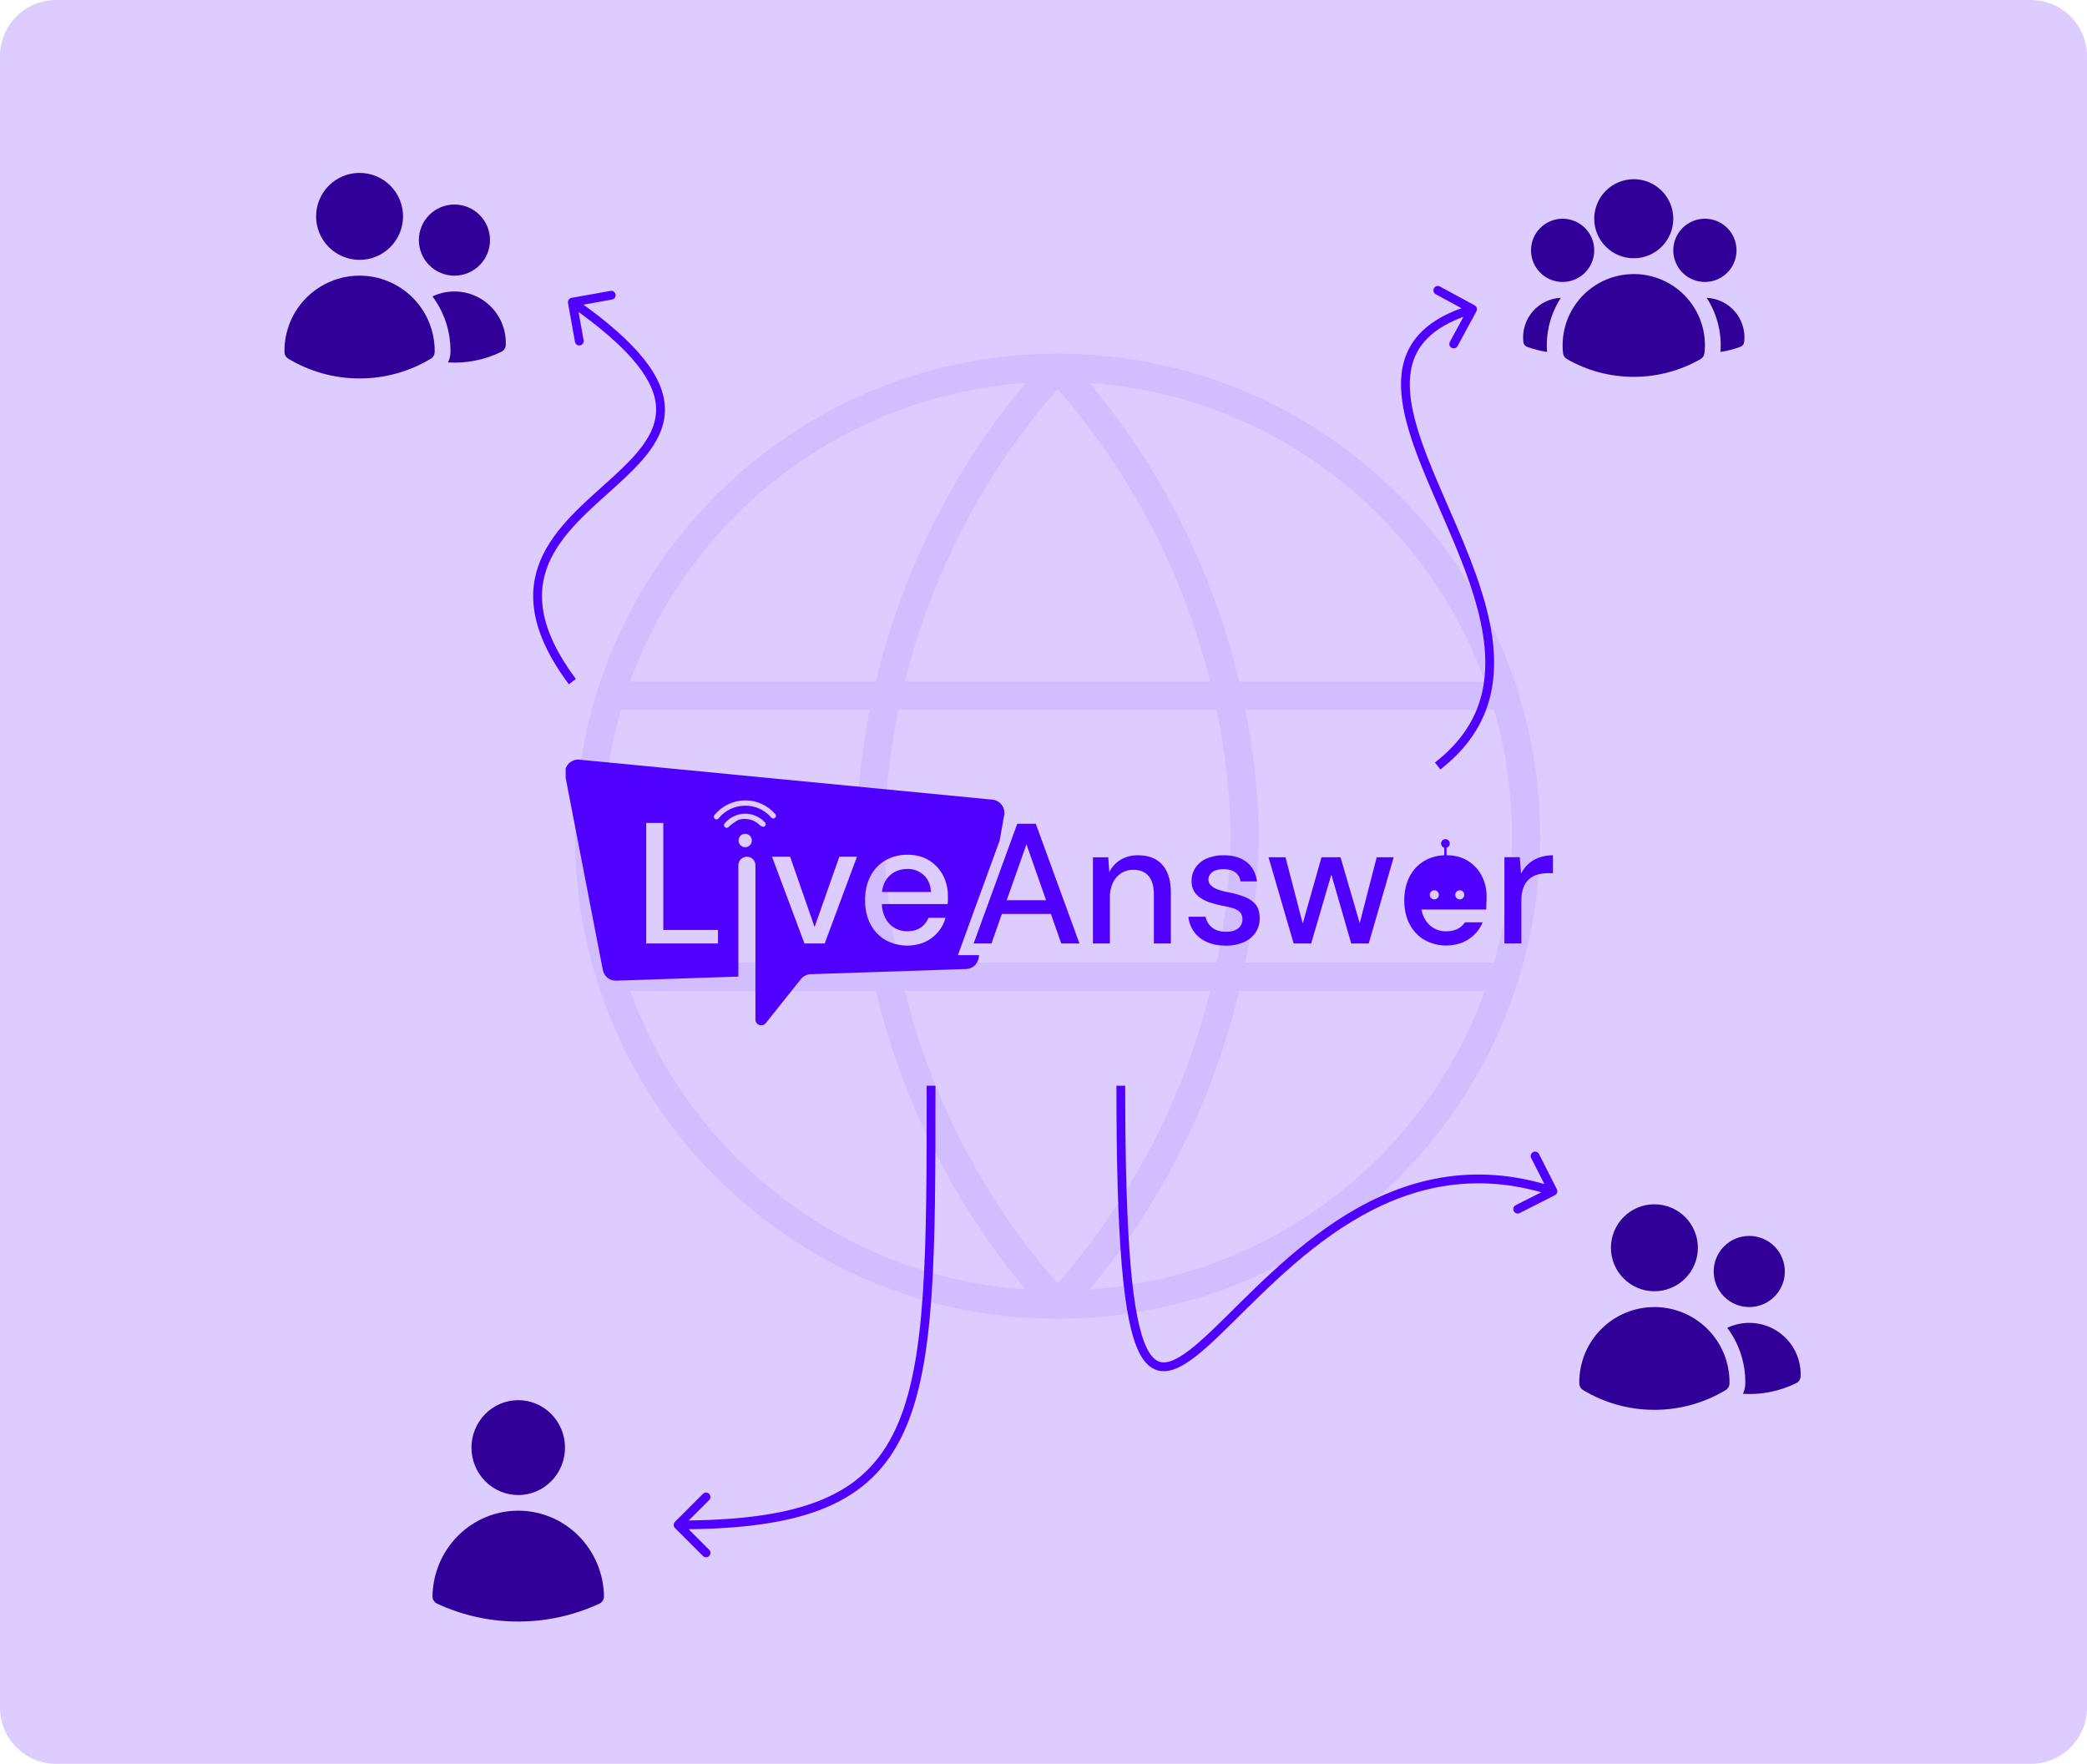 <svg width="594" height="502" viewBox="0 0 594 502" fill="none" xmlns="http://www.w3.org/2000/svg">
<path d="M0 16C0 7.163 7.163 0 16 0H578C586.837 0 594 7.163 594 16V486C594 494.837 586.837 502 578 502H16C7.163 502 0 494.837 0 486V16Z" fill="#DCCCFF"/>
<path opacity="0.3" d="M301 104.667C334.351 141.178 353.304 188.56 354.334 238C353.304 287.44 334.351 334.821 301 371.333M301 104.667C267.65 141.178 248.697 188.56 247.667 238C248.697 287.44 267.65 334.821 301 371.333M301 104.667C227.362 104.667 167.667 164.362 167.667 238C167.667 311.637 227.362 371.333 301 371.333M301 104.667C374.638 104.667 434.334 164.362 434.334 238C434.334 311.637 374.638 371.333 301 371.333M174.334 198H427.667M174.334 278H427.667" stroke="#B999FF" stroke-width="8" stroke-linecap="round" stroke-linejoin="round"/>
<g clip-path="url(#clip0_1_948)">
<path d="M258.208 247.306C256.936 247.293 255.681 247.605 254.561 248.214C253.453 248.824 252.541 249.742 251.933 250.858C251.434 251.791 251.129 252.817 251.038 253.873H264.972C264.874 251.849 264.193 250.248 262.928 249.069C261.642 247.886 259.949 247.254 258.208 247.306Z" fill="#5000FF"/>
<path d="M284.517 239.227L285.81 231.999C285.899 231.489 285.884 230.965 285.763 230.461C285.643 229.957 285.42 229.483 285.11 229.07C284.8 228.656 284.408 228.311 283.959 228.057C283.51 227.803 283.015 227.645 282.502 227.593L164.886 216.202C164.309 216.147 163.726 216.228 163.184 216.439C162.643 216.649 162.157 216.984 161.767 217.416C161.376 217.849 161.09 218.367 160.932 218.929C160.774 219.492 160.748 220.084 160.857 220.658L171.576 276.062C171.747 276.937 172.221 277.723 172.914 278.279C173.606 278.835 174.472 279.126 175.358 279.1L210.148 277.94V246.277C210.148 245.627 210.404 245.004 210.86 244.545C211.316 244.085 211.935 243.827 212.58 243.827C213.225 243.827 213.844 244.085 214.3 244.545C214.756 245.004 215.012 245.627 215.012 246.277V290.151C215.012 290.496 215.118 290.832 215.316 291.113C215.514 291.395 215.794 291.607 216.117 291.721C216.44 291.836 216.79 291.846 217.119 291.751C217.448 291.656 217.74 291.461 217.954 291.192L227.959 278.659C228.296 278.238 228.719 277.895 229.2 277.653C229.681 277.412 230.208 277.277 230.745 277.259L274.99 275.786C275.842 275.757 276.659 275.435 277.305 274.874C277.951 274.313 278.388 273.546 278.542 272.702L278.692 271.846H272.63L284.517 239.227ZM204.359 268.521H183.924V234.231H188.788V264.671H204.354L204.359 268.521ZM212.102 241.12C211.728 241.12 211.362 241.009 211.051 240.8C210.739 240.591 210.497 240.294 210.353 239.946C210.209 239.598 210.172 239.215 210.244 238.845C210.317 238.475 210.497 238.136 210.761 237.869C211.025 237.602 211.362 237.421 211.729 237.347C212.096 237.273 212.477 237.311 212.822 237.455C213.168 237.599 213.463 237.843 213.671 238.156C213.879 238.47 213.99 238.838 213.99 239.215C213.989 239.719 213.789 240.202 213.436 240.559C213.082 240.916 212.603 241.117 212.102 241.12ZM217.839 234.93L217.772 235.069L217.674 235.162C217.597 235.211 217.514 235.249 217.427 235.275C216.779 235.449 216.16 234.724 215.568 234.252C214.567 233.507 213.358 233.101 212.114 233.092C211.463 233.075 210.556 233.054 209.702 233.594C209.215 233.884 207.753 234.913 207.413 235.333C207.343 235.418 207.255 235.486 207.155 235.534C207.056 235.582 206.948 235.607 206.838 235.609C206.663 235.61 206.492 235.549 206.357 235.437C206.27 235.368 206.199 235.28 206.149 235.18C206.099 235.08 206.072 234.97 206.069 234.858C206.068 234.682 206.128 234.512 206.239 234.376C206.931 233.527 207.796 232.837 208.777 232.355C209.757 231.873 210.829 231.609 211.92 231.581C213.01 231.554 214.094 231.763 215.097 232.196C216.1 232.628 216.999 233.273 217.732 234.087C217.861 234.226 217.932 234.409 217.931 234.6C217.925 234.715 217.893 234.828 217.839 234.93ZM212.102 229.303C210.647 229.302 209.211 229.628 207.896 230.255C206.581 230.882 205.422 231.796 204.501 232.93C204.431 233.017 204.344 233.089 204.244 233.139C204.145 233.189 204.036 233.216 203.925 233.22C203.749 233.221 203.578 233.158 203.444 233.043C203.289 232.914 203.191 232.728 203.172 232.527C203.152 232.325 203.213 232.124 203.341 231.967C204.412 230.667 205.753 229.619 207.27 228.897C208.787 228.175 210.442 227.796 212.119 227.787C213.736 227.787 215.335 228.135 216.807 228.808C218.28 229.481 219.592 230.463 220.656 231.689C220.78 231.828 220.849 232.007 220.849 232.193C220.849 232.303 220.825 232.412 220.78 232.512C220.735 232.612 220.669 232.701 220.587 232.773C220.436 232.906 220.238 232.973 220.038 232.96C219.837 232.947 219.65 232.855 219.517 232.704C218.605 231.623 217.467 230.758 216.186 230.17C214.904 229.583 213.51 229.287 212.102 229.303ZM234.723 268.521H228.966L219.73 243.827H224.885L231.841 263.831L238.893 243.827H243.907L234.723 268.521ZM269.795 256.076C269.793 256.486 269.761 256.896 269.7 257.302H250.991C251.019 258.663 251.346 260.002 251.946 261.221C252.52 262.386 253.409 263.364 254.511 264.04C255.614 264.717 256.884 265.064 258.175 265.042C259.729 265.042 261.018 264.699 262.041 264.013C263.051 263.339 263.826 262.363 264.257 261.221H269.121C268.708 262.715 267.976 264.1 266.977 265.28C265.964 266.479 264.702 267.44 263.281 268.095C261.475 268.864 259.519 269.212 257.561 269.111C255.602 269.011 253.692 268.465 251.972 267.515C250.173 266.438 248.708 264.877 247.741 263.007C246.72 261.075 246.21 258.821 246.21 256.247C246.21 253.667 246.699 251.405 247.692 249.46C248.639 247.563 250.108 245.981 251.923 244.903C253.852 243.787 256.046 243.22 258.27 243.265C260.671 243.265 262.73 243.803 264.45 244.88C266.119 245.911 267.483 247.375 268.399 249.118C269.334 250.933 269.81 252.953 269.783 254.997L269.795 256.076Z" fill="#5000FF"/>
<path d="M417.803 245.013C416.107 243.952 414.081 243.417 411.724 243.407V241.265C412.012 241.184 412.261 241.002 412.426 240.75C412.59 240.499 412.659 240.197 412.618 239.898C412.578 239.6 412.432 239.327 412.207 239.129C411.982 238.931 411.693 238.822 411.395 238.822C411.096 238.822 410.808 238.931 410.583 239.129C410.358 239.327 410.211 239.6 410.171 239.898C410.131 240.197 410.199 240.499 410.364 240.75C410.528 241.002 410.777 241.184 411.065 241.265V243.421C409.057 243.466 407.093 244.022 405.355 245.036C403.55 246.107 402.09 247.679 401.149 249.564C400.167 251.497 399.676 253.744 399.676 256.305C399.676 258.865 400.183 261.105 401.198 263.025C402.159 264.883 403.616 266.434 405.406 267.501C407.113 268.444 409.009 268.986 410.953 269.086C412.897 269.187 414.838 268.843 416.632 268.081C418.043 267.429 419.295 266.474 420.302 265.283C421.008 264.449 421.581 263.509 422 262.497H416.969C416.553 263.109 416.023 263.634 415.409 264.042C414.395 264.723 413.106 265.063 411.566 265.063C410.283 265.085 409.021 264.739 407.925 264.067C406.83 263.395 405.946 262.423 405.378 261.265C404.992 260.508 404.725 259.695 404.586 258.856H423.007L423.042 257.134C423.082 256.809 423.103 256.482 423.105 256.154V255.104C423.132 253.073 422.659 251.066 421.729 249.263C420.824 247.516 419.468 246.048 417.803 245.013ZM408.227 255.974C407.972 255.974 407.722 255.898 407.509 255.755C407.297 255.612 407.131 255.409 407.033 255.171C406.935 254.933 406.91 254.671 406.96 254.419C407.01 254.166 407.133 253.934 407.313 253.752C407.494 253.57 407.724 253.446 407.975 253.396C408.226 253.346 408.486 253.371 408.722 253.47C408.958 253.568 409.16 253.735 409.302 253.949C409.444 254.163 409.52 254.415 409.52 254.673C409.52 255.018 409.383 255.349 409.141 255.593C408.899 255.837 408.57 255.974 408.227 255.974ZM415.481 255.974C415.225 255.975 414.974 255.9 414.761 255.758C414.548 255.615 414.381 255.412 414.282 255.175C414.184 254.937 414.157 254.675 414.207 254.422C414.256 254.169 414.378 253.937 414.559 253.754C414.739 253.572 414.97 253.447 415.221 253.396C415.471 253.346 415.731 253.371 415.968 253.469C416.204 253.568 416.407 253.735 416.549 253.949C416.691 254.163 416.767 254.415 416.767 254.673C416.766 255.017 416.631 255.346 416.39 255.59C416.149 255.834 415.822 255.972 415.481 255.974Z" fill="#5000FF"/>
<path d="M294.053 234.449H289.531L282.718 253.139L281.374 256.824L277.111 268.527H282.186L282.718 267.014L285.156 260.102H299.096L302.052 268.527H307.233L294.801 234.449H294.053ZM286.532 256.209L291.771 241.352L292.145 240.291L297.731 256.209H286.532Z" fill="#5000FF"/>
<path d="M328.901 244.575C327.516 243.802 325.841 243.416 323.876 243.416C322.161 243.379 320.469 243.816 318.983 244.68C317.591 245.516 316.46 246.731 315.722 248.185L315.434 243.998H311.07V268.527H315.891V255.429C315.846 253.95 316.153 252.482 316.787 251.147C317.321 250.048 318.149 249.12 319.178 248.469C320.198 247.846 321.371 247.525 322.563 247.544C324.463 247.544 325.913 248.136 326.912 249.321C327.911 250.507 328.412 252.22 328.412 254.507V268.527H333.245V254.017C333.245 251.65 332.867 249.679 332.111 248.103C331.434 246.618 330.312 245.384 328.901 244.575Z" fill="#5000FF"/>
<path d="M354.038 255.165C352.545 254.621 351.01 254.205 349.447 253.922C348.424 253.741 347.42 253.463 346.448 253.093C345.754 252.842 345.121 252.446 344.589 251.933C344.383 251.73 344.219 251.488 344.107 251.221C343.995 250.953 343.938 250.666 343.938 250.376C343.934 249.951 344.033 249.531 344.226 249.153C344.42 248.775 344.703 248.451 345.049 248.208C345.79 247.641 346.853 247.358 348.238 247.358C349.654 247.358 350.777 247.669 351.597 248.283C352.005 248.59 352.346 248.976 352.599 249.42C352.853 249.864 353.015 250.355 353.074 250.863H357.76C357.437 248.461 356.454 246.619 354.81 245.338C353.165 244.056 350.991 243.416 348.287 243.416C346.608 243.376 344.939 243.699 343.394 244.364C342.108 244.912 341.008 245.826 340.228 246.993C339.503 248.113 339.124 249.425 339.14 250.762C339.103 251.785 339.354 252.799 339.865 253.684C340.364 254.48 341.032 255.154 341.823 255.655C342.701 256.217 343.653 256.652 344.652 256.945C345.711 257.27 346.774 257.546 347.841 257.772C348.914 257.926 349.973 258.169 351.007 258.496C351.745 258.713 352.418 259.112 352.965 259.656C353.398 260.128 353.616 260.817 353.618 261.723C353.62 262.34 353.444 262.944 353.111 263.462C352.733 264.029 352.194 264.47 351.566 264.726C350.744 265.061 349.861 265.22 348.975 265.193C347.954 265.222 346.939 265.024 346.002 264.613C345.236 264.267 344.571 263.73 344.068 263.054C343.604 262.416 343.283 261.685 343.127 260.911H338.233C338.388 262.466 338.945 263.953 339.851 265.222C340.79 266.481 342.039 267.47 343.475 268.092C345.01 268.788 346.84 269.137 348.964 269.139C350.697 269.175 352.419 268.838 354.012 268.15C355.35 267.574 356.503 266.633 357.34 265.434C358.144 264.238 358.558 262.819 358.525 261.375C358.525 259.62 358.115 258.267 357.294 257.316C356.404 256.337 355.285 255.597 354.038 255.165Z" fill="#5000FF"/>
<path d="M387.005 262.738L381.539 243.99H376.125L370.78 262.839L365.879 243.99H361.046L368.198 268.527H373.178L378.923 248.909L384.585 268.527H389.561L396.668 243.99H391.835L387.005 262.738Z" fill="#5000FF"/>
<path d="M438.162 244.036C437.026 244.421 435.976 245.025 435.07 245.816C434.192 246.61 433.464 247.558 432.92 248.614L432.535 243.975H428.183V268.527H433.015V256.305C432.974 255.021 433.181 253.741 433.623 252.536C433.965 251.628 434.52 250.816 435.24 250.17C435.929 249.58 436.738 249.149 437.609 248.906C438.536 248.644 439.495 248.513 440.459 248.518H442.186V243.407C440.819 243.391 439.459 243.603 438.162 244.036Z" fill="#5000FF"/>
</g>
<path d="M420.215 88.596C420.544 87.989 420.319 87.23 419.712 86.901L409.822 81.54C409.215 81.21 408.456 81.436 408.127 82.043C407.798 82.65 408.023 83.408 408.63 83.737L417.421 88.503L412.656 97.294C412.327 97.901 412.552 98.66 413.159 98.989C413.766 99.318 414.524 99.093 414.853 98.486L420.215 88.596ZM418.76 86.802C411.312 89.013 406.211 92.169 403.014 96.184C399.803 100.217 398.624 104.98 398.761 110.174C398.897 115.341 400.335 120.985 402.403 126.88C404.472 132.781 407.205 139.022 409.975 145.375C415.544 158.149 421.253 171.367 422.501 183.797C423.122 189.984 422.63 195.923 420.488 201.478C418.35 207.025 414.54 212.262 408.414 217.012L409.946 218.988C416.395 213.988 420.503 208.391 422.821 202.377C425.136 196.371 425.638 190.022 424.988 183.547C423.694 170.653 417.797 157.06 412.266 144.375C409.486 137.999 406.794 131.849 404.762 126.053C402.727 120.252 401.386 114.894 401.26 110.108C401.134 105.349 402.211 101.207 404.97 97.742C407.744 94.258 412.326 91.32 419.472 89.198L418.76 86.802Z" fill="#5000FF"/>
<path d="M161.666 86.22C161.544 85.54 161.997 84.891 162.677 84.769L173.751 82.791C174.431 82.669 175.08 83.122 175.202 83.802C175.323 84.481 174.87 85.13 174.191 85.252L164.347 87.011L166.106 96.855C166.227 97.534 165.775 98.184 165.095 98.305C164.415 98.427 163.766 97.974 163.645 97.294L161.666 86.22ZM163.611 84.974C172.903 91.449 179.266 97.138 183.327 102.269C187.395 107.41 189.203 112.057 189.249 116.413C189.295 120.768 187.576 124.634 184.984 128.203C182.403 131.757 178.891 135.103 175.229 138.424C167.803 145.157 159.796 151.797 156.183 160.309C152.66 168.611 153.257 178.946 163.899 193.254L161.893 194.746C150.894 179.959 149.912 168.686 153.882 159.332C157.763 150.188 166.323 143.125 173.549 136.572C177.213 133.249 180.548 130.056 182.961 126.734C185.364 123.426 186.787 120.077 186.749 116.439C186.711 112.801 185.209 108.675 181.367 103.821C177.518 98.957 171.373 93.43 162.182 87.026L163.611 84.974Z" fill="#5000FF"/>
<path d="M192.116 433.116C191.628 433.604 191.628 434.396 192.116 434.884L200.071 442.839C200.559 443.327 201.351 443.327 201.839 442.839C202.327 442.351 202.327 441.559 201.839 441.071L194.768 434L201.839 426.929C202.327 426.441 202.327 425.649 201.839 425.161C201.351 424.673 200.559 424.673 200.071 425.161L192.116 433.116ZM193 435.25C211.058 435.25 224.756 433.403 235.11 429.047C245.526 424.664 252.505 417.764 257.133 407.83C261.732 397.959 263.994 385.131 265.122 368.895C266.251 352.648 266.25 332.853 266.25 309L263.75 309C263.75 332.884 263.749 352.581 262.628 368.722C261.506 384.875 259.268 397.329 254.867 406.774C250.495 416.156 243.974 422.605 234.14 426.742C224.244 430.906 210.942 432.75 193 432.75L193 435.25Z" fill="#5000FF"/>
<path d="M443.115 338.478C443.427 339.094 443.181 339.846 442.565 340.159L432.53 345.244C431.914 345.556 431.162 345.31 430.85 344.694C430.538 344.078 430.784 343.326 431.4 343.014L440.32 338.494L435.799 329.574C435.487 328.958 435.734 328.206 436.349 327.894C436.965 327.582 437.717 327.828 438.029 328.444L443.115 338.478ZM441.611 340.231C419.099 332.862 400.319 338.191 384.711 347.687C369.029 357.228 356.672 370.885 346.945 380.178C344.526 382.49 342.258 384.54 340.147 386.169C338.047 387.791 336.037 389.049 334.13 389.716C332.201 390.391 330.288 390.488 328.508 389.648C326.758 388.823 325.35 387.19 324.192 384.859C321.896 380.233 320.308 372.278 319.275 360.092C318.238 347.855 317.75 331.184 317.75 309L320.25 309C320.25 331.162 320.738 347.75 321.766 359.881C322.799 372.064 324.367 379.588 326.432 383.747C327.454 385.807 328.528 386.893 329.575 387.387C330.592 387.867 331.792 387.885 333.305 387.356C334.841 386.819 336.603 385.747 338.62 384.191C340.626 382.641 342.819 380.663 345.218 378.37C354.769 369.245 367.426 355.277 383.411 345.551C399.47 335.781 419.01 330.203 442.389 337.856L441.611 340.231Z" fill="#5000FF"/>
<path fill-rule="evenodd" clip-rule="evenodd" d="M134.188 412C134.188 408.42 135.59 404.986 138.087 402.454C140.584 399.922 143.97 398.5 147.5 398.5C151.031 398.5 154.417 399.922 156.914 402.454C159.41 404.986 160.813 408.42 160.813 412C160.813 415.58 159.41 419.014 156.914 421.546C154.417 424.078 151.031 425.5 147.5 425.5C143.97 425.5 140.584 424.078 138.087 421.546C135.59 419.014 134.188 415.58 134.188 412ZM123.097 454.315C123.197 447.818 125.812 441.622 130.377 437.064C134.943 432.505 141.093 429.95 147.5 429.95C153.907 429.95 160.058 432.505 164.623 437.064C169.189 441.622 171.804 447.818 171.904 454.315C171.911 454.752 171.793 455.183 171.564 455.553C171.334 455.923 171.003 456.218 170.611 456.4C163.36 459.771 155.476 461.511 147.5 461.5C139.258 461.5 131.428 459.676 124.39 456.4C123.998 456.218 123.667 455.923 123.437 455.553C123.208 455.183 123.089 454.752 123.097 454.315Z" fill="#300099"/>
<path d="M458.5 355.125C458.5 351.843 459.804 348.695 462.125 346.375C464.445 344.054 467.593 342.75 470.875 342.75C474.157 342.75 477.305 344.054 479.625 346.375C481.946 348.695 483.25 351.843 483.25 355.125C483.25 358.407 481.946 361.555 479.625 363.875C477.305 366.196 474.157 367.5 470.875 367.5C467.593 367.5 464.445 366.196 462.125 363.875C459.804 361.555 458.5 358.407 458.5 355.125ZM487.75 361.875C487.75 360.545 488.012 359.229 488.521 358C489.03 356.772 489.775 355.656 490.716 354.716C491.656 353.775 492.772 353.03 494 352.521C495.229 352.012 496.545 351.75 497.875 351.75C499.205 351.75 500.521 352.012 501.75 352.521C502.978 353.03 504.094 353.775 505.034 354.716C505.975 355.656 506.72 356.772 507.229 358C507.738 359.229 508 360.545 508 361.875C508 364.56 506.933 367.136 505.034 369.034C503.136 370.933 500.56 372 497.875 372C495.19 372 492.614 370.933 490.716 369.034C488.817 367.136 487.75 364.56 487.75 361.875ZM449.5 393.375C449.5 387.706 451.752 382.269 455.761 378.261C459.769 374.252 465.206 372 470.875 372C476.544 372 481.981 374.252 485.989 378.261C489.998 382.269 492.25 387.706 492.25 393.375V393.384L492.247 393.741C492.241 394.123 492.137 394.496 491.947 394.827C491.756 395.157 491.485 395.434 491.158 395.631C485.036 399.318 478.022 401.261 470.875 401.25C463.459 401.25 456.517 399.198 450.595 395.631C450.268 395.435 449.996 395.158 449.804 394.827C449.613 394.497 449.51 394.123 449.503 393.741L449.5 393.375ZM496.75 393.384L496.747 393.816C496.73 394.816 496.491 395.8 496.048 396.696C501.285 397.019 506.516 395.975 511.228 393.666C511.592 393.488 511.902 393.215 512.124 392.875C512.345 392.535 512.471 392.142 512.488 391.737C512.594 389.221 512.048 386.72 510.904 384.476C509.759 382.233 508.055 380.323 505.956 378.932C503.856 377.54 501.433 376.714 498.921 376.534C496.409 376.354 493.893 376.826 491.617 377.904C494.957 382.37 496.757 387.799 496.747 393.375L496.75 393.384Z" fill="#300099"/>
<path d="M89.966 61.582C89.966 58.3 91.27 55.152 93.59 52.831C95.911 50.511 99.059 49.207 102.341 49.207C105.623 49.207 108.771 50.511 111.091 52.831C113.412 55.152 114.716 58.3 114.716 61.582C114.716 64.864 113.412 68.011 111.091 70.332C108.771 72.653 105.623 73.957 102.341 73.957C99.059 73.957 95.911 72.653 93.59 70.332C91.27 68.011 89.966 64.864 89.966 61.582ZM119.216 68.332C119.216 67.002 119.478 65.686 119.987 64.457C120.495 63.229 121.241 62.112 122.181 61.172C123.122 60.232 124.238 59.486 125.466 58.977C126.695 58.469 128.011 58.207 129.341 58.207C130.67 58.207 131.987 58.469 133.215 58.977C134.444 59.486 135.56 60.232 136.5 61.172C137.44 62.112 138.186 63.229 138.695 64.457C139.204 65.686 139.466 67.002 139.466 68.332C139.466 71.017 138.399 73.592 136.5 75.491C134.601 77.39 132.026 78.457 129.341 78.457C126.656 78.457 124.08 77.39 122.181 75.491C120.283 73.592 119.216 71.017 119.216 68.332ZM80.966 99.832C80.966 94.163 83.218 88.726 87.226 84.717C91.235 80.709 96.672 78.457 102.341 78.457C108.01 78.457 113.447 80.709 117.455 84.717C121.464 88.726 123.716 94.163 123.716 99.832V99.841L123.713 100.198C123.706 100.579 123.603 100.953 123.413 101.284C123.222 101.614 122.951 101.891 122.624 102.088C116.501 105.775 109.488 107.718 102.341 107.707C94.925 107.707 87.983 105.655 82.061 102.088C81.733 101.891 81.461 101.615 81.27 101.284C81.079 100.953 80.975 100.58 80.969 100.198L80.966 99.832ZM128.216 99.841L128.213 100.273C128.196 101.273 127.957 102.256 127.514 103.153C132.751 103.476 137.982 102.432 142.694 100.123C143.058 99.945 143.368 99.671 143.589 99.332C143.811 98.992 143.937 98.599 143.954 98.194C144.06 95.677 143.514 93.177 142.37 90.933C141.225 88.69 139.521 86.78 137.421 85.388C135.322 83.997 132.899 83.171 130.387 82.991C127.875 82.811 125.359 83.283 123.083 84.361C126.422 88.826 128.223 94.255 128.213 99.832L128.216 99.841Z" fill="#300099"/>
<path fill-rule="evenodd" clip-rule="evenodd" d="M453.75 62.25C453.75 59.266 454.935 56.405 457.045 54.295C459.155 52.185 462.016 51 465 51C467.984 51 470.845 52.185 472.955 54.295C475.065 56.405 476.25 59.266 476.25 62.25C476.25 65.234 475.065 68.095 472.955 70.205C470.845 72.315 467.984 73.5 465 73.5C462.016 73.5 459.155 72.315 457.045 70.205C454.935 68.095 453.75 65.234 453.75 62.25ZM476.25 71.25C476.25 68.863 477.198 66.574 478.886 64.886C480.574 63.198 482.863 62.25 485.25 62.25C487.637 62.25 489.926 63.198 491.614 64.886C493.302 66.574 494.25 68.863 494.25 71.25C494.25 73.637 493.302 75.926 491.614 77.614C489.926 79.302 487.637 80.25 485.25 80.25C482.863 80.25 480.574 79.302 478.886 77.614C477.198 75.926 476.25 73.637 476.25 71.25ZM435.75 71.25C435.75 68.863 436.698 66.574 438.386 64.886C440.074 63.198 442.363 62.25 444.75 62.25C447.137 62.25 449.426 63.198 451.114 64.886C452.802 66.574 453.75 68.863 453.75 71.25C453.75 73.637 452.802 75.926 451.114 77.614C449.426 79.302 447.137 80.25 444.75 80.25C442.363 80.25 440.074 79.302 438.386 77.614C436.698 75.926 435.75 73.637 435.75 71.25ZM447.93 87.351C449.76 84.483 452.283 82.123 455.267 80.488C458.25 78.854 461.598 77.998 465 78C467.849 77.997 470.667 78.597 473.269 79.758C475.871 80.92 478.198 82.619 480.098 84.742C481.998 86.866 483.428 89.367 484.295 92.081C485.162 94.795 485.445 97.662 485.127 100.494C485.088 100.846 484.967 101.183 484.773 101.48C484.579 101.776 484.318 102.022 484.011 102.198C478.226 105.518 471.67 107.26 465 107.25C458.085 107.25 451.59 105.414 445.989 102.198C445.682 102.022 445.421 101.776 445.227 101.48C445.033 101.183 444.912 100.846 444.873 100.494C444.369 95.894 445.447 91.259 447.93 87.354V87.351Z" fill="#300099"/>
<path d="M444.246 84.762C441.288 89.329 439.909 94.741 440.322 100.167C438.521 99.894 436.749 99.452 435.03 98.847L434.685 98.727C434.377 98.618 434.108 98.422 433.909 98.162C433.711 97.903 433.592 97.592 433.566 97.266L433.536 96.903C433.415 95.397 433.599 93.882 434.076 92.448C434.553 91.014 435.314 89.692 436.313 88.558C437.313 87.425 438.531 86.505 439.893 85.853C441.256 85.201 442.737 84.83 444.246 84.762ZM489.678 100.167C490.091 94.741 488.713 89.329 485.754 84.762C487.264 84.83 488.744 85.201 490.107 85.853C491.47 86.505 492.688 87.425 493.687 88.558C494.687 89.692 495.448 91.014 495.925 92.448C496.402 93.882 496.585 95.397 496.464 96.903L496.434 97.266C496.408 97.591 496.289 97.902 496.09 98.16C495.892 98.419 495.623 98.615 495.315 98.724L494.97 98.844C493.269 99.444 491.502 99.891 489.678 100.167Z" fill="#300099"/>
<defs>
<clipPath id="clip0_1_948">
<rect width="281" height="76" fill="white" transform="translate(161 216)"/>
</clipPath>
</defs>
</svg>
